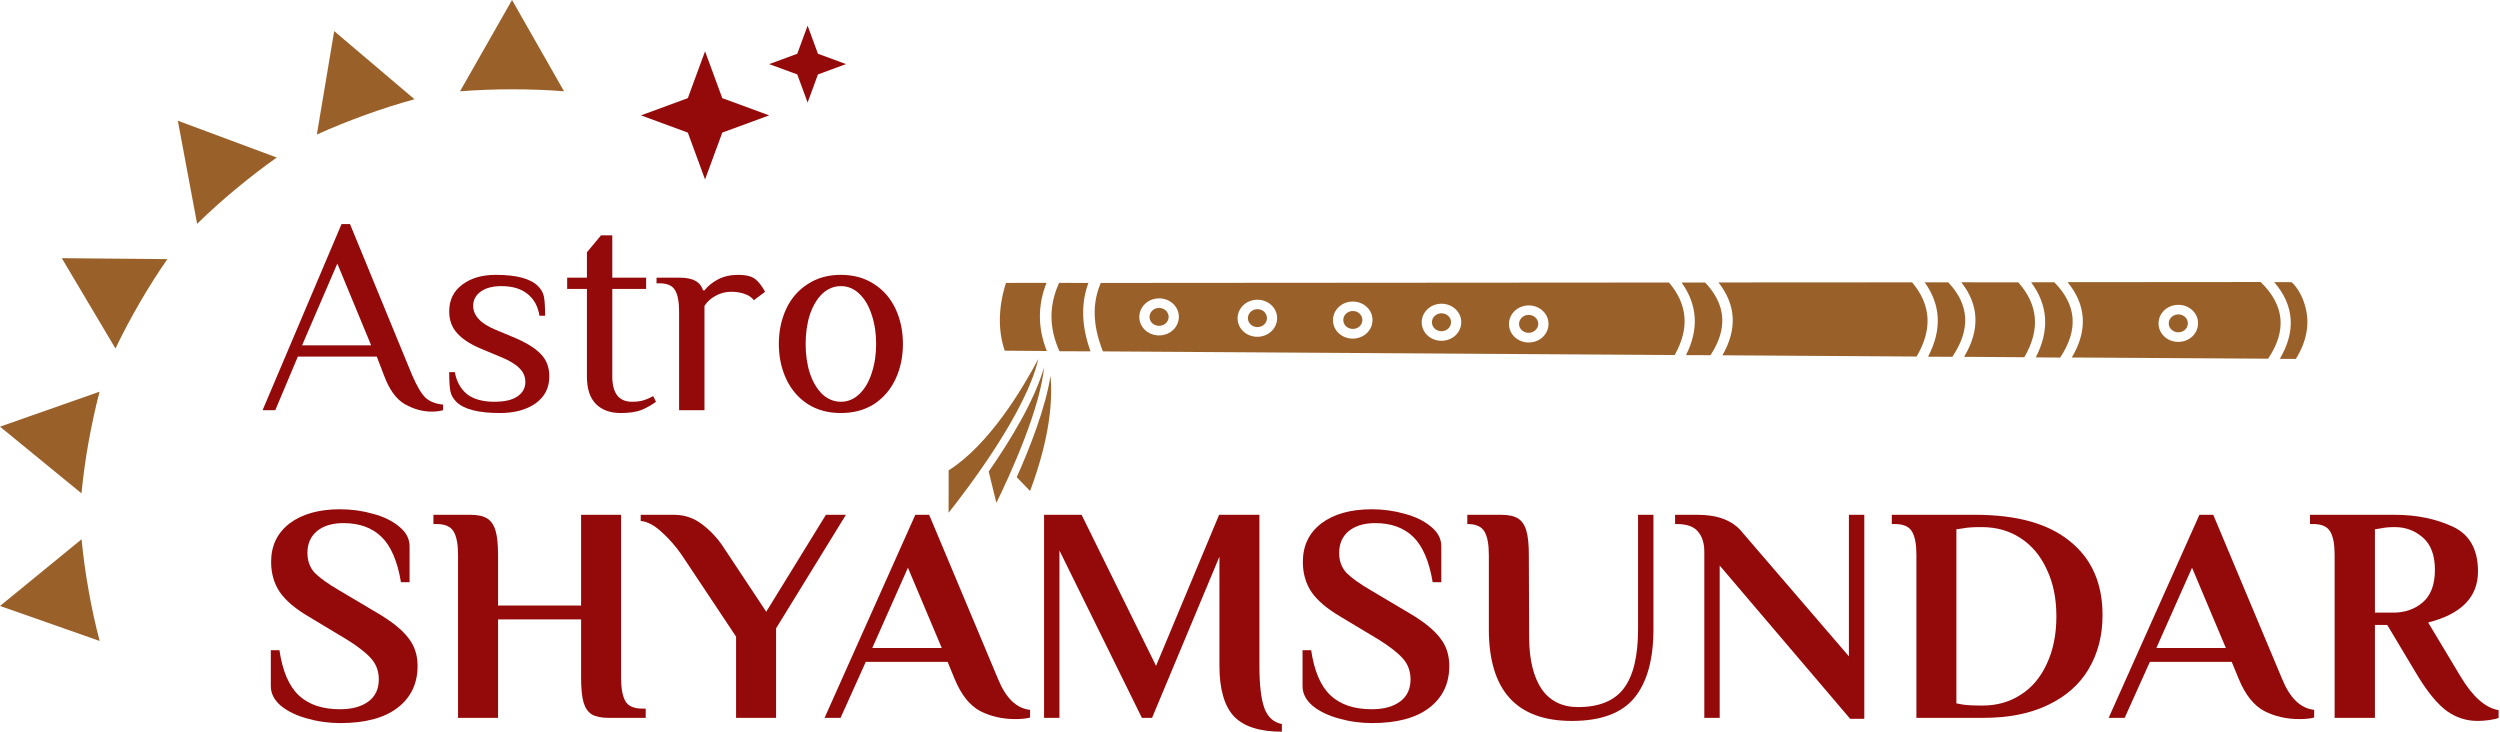 <svg xmlns="http://www.w3.org/2000/svg" width="205" height="60" viewBox="0 0 205 60" fill="none"><path d="M46.251 7.486C44.858 7.372 43.428 7.324 41.987 7.324C40.546 7.324 39.122 7.378 37.723 7.486L41.987 0L46.251 7.486Z" fill="#996129"></path><path d="M33.99 8.139C32.639 8.51 31.282 8.941 29.931 9.432C28.58 9.923 27.254 10.457 25.981 11.031L27.404 2.551L33.99 8.139Z" fill="#996129"></path><path d="M22.694 12.918C21.554 13.72 20.427 14.595 19.323 15.511C18.219 16.427 17.158 17.38 16.163 18.356L14.583 9.9L22.694 12.918Z" fill="#996129"></path><path d="M13.726 21.248C12.93 22.392 12.17 23.59 11.453 24.83C10.735 26.069 10.066 27.321 9.468 28.579L5.066 21.17L13.726 21.248Z" fill="#996129"></path><path d="M8.166 32.118C7.816 33.459 7.514 34.849 7.261 36.256C7.008 37.664 6.815 39.071 6.682 40.454L0 34.987L8.166 32.118Z" fill="#996129"></path><path d="M6.688 44.221C6.821 45.605 7.014 47.006 7.267 48.419C7.514 49.827 7.816 51.216 8.172 52.558L0 49.689L6.688 44.221Z" fill="#996129"></path><path d="M35.407 33.753C34.666 33.753 33.934 33.553 33.21 33.152C32.485 32.735 31.907 31.934 31.475 30.747L30.897 29.244H24.422L22.572 33.637H21.531L28.006 18.375H28.7L33.788 30.747C34.173 31.641 34.535 32.258 34.875 32.597C35.214 32.92 35.699 33.113 36.331 33.175V33.637C36.054 33.714 35.746 33.753 35.407 33.753ZM24.769 28.318H30.434L27.66 21.612L24.769 28.318Z" fill="#940A0A"></path><path d="M40.997 33.869C39.224 33.869 38.03 33.56 37.413 32.944C37.151 32.681 36.989 32.389 36.927 32.065C36.866 31.726 36.835 31.209 36.835 30.515H37.297C37.436 31.286 37.768 31.887 38.292 32.319C38.831 32.735 39.579 32.944 40.535 32.944C41.383 32.944 42.015 32.797 42.431 32.504C42.863 32.211 43.079 31.818 43.079 31.325C43.079 30.878 42.909 30.492 42.57 30.169C42.246 29.845 41.722 29.536 40.997 29.244L39.61 28.665C38.685 28.295 37.991 27.864 37.529 27.37C37.066 26.877 36.835 26.268 36.835 25.543C36.835 24.603 37.19 23.871 37.899 23.346C38.608 22.807 39.525 22.537 40.651 22.537C42.346 22.537 43.503 22.845 44.119 23.462C44.382 23.724 44.543 24.017 44.605 24.341C44.667 24.665 44.697 25.181 44.697 25.89H44.235C44.112 25.119 43.788 24.526 43.264 24.11C42.74 23.678 42.023 23.462 41.113 23.462C40.389 23.462 39.818 23.616 39.402 23.925C39.001 24.218 38.8 24.603 38.8 25.081C38.8 25.883 39.417 26.538 40.651 27.047L42.038 27.625C43.086 28.056 43.85 28.519 44.328 29.012C44.805 29.49 45.044 30.107 45.044 30.862C45.044 31.803 44.667 32.543 43.911 33.082C43.156 33.606 42.185 33.869 40.997 33.869Z" fill="#940A0A"></path><path d="M50.902 33.869C50.038 33.869 49.36 33.622 48.867 33.129C48.373 32.635 48.127 31.88 48.127 30.862V23.693H46.508V22.768H48.127V20.687L49.283 19.299H50.208V22.768H52.983V23.693H50.208V30.862C50.208 32.25 50.748 32.944 51.827 32.944C52.197 32.944 52.505 32.905 52.752 32.828C53.014 32.751 53.284 32.635 53.561 32.481L53.792 32.944C53.438 33.206 53.045 33.429 52.613 33.614C52.181 33.784 51.611 33.869 50.902 33.869Z" fill="#940A0A"></path><path d="M55.686 25.543C55.686 24.757 55.578 24.179 55.362 23.809C55.147 23.424 54.715 23.231 54.068 23.231H53.836V22.768H55.686C56.272 22.768 56.712 22.853 57.004 23.023C57.313 23.177 57.529 23.439 57.652 23.809H57.767C58.045 23.454 58.415 23.154 58.878 22.907C59.355 22.66 59.91 22.537 60.543 22.537C61.159 22.537 61.622 22.653 61.93 22.884C62.192 23.084 62.462 23.431 62.739 23.925L61.815 24.618C61.645 24.387 61.398 24.218 61.075 24.11C60.751 23.986 60.381 23.925 59.965 23.925C59.502 23.925 59.078 24.032 58.693 24.248C58.307 24.449 57.999 24.726 57.767 25.081V33.637H55.686V25.543Z" fill="#940A0A"></path><path d="M68.953 33.869C67.904 33.869 66.995 33.622 66.224 33.129C65.453 32.62 64.867 31.934 64.466 31.07C64.066 30.207 63.865 29.251 63.865 28.203C63.865 27.154 64.066 26.199 64.466 25.335C64.867 24.472 65.453 23.794 66.224 23.3C66.995 22.791 67.904 22.537 68.953 22.537C70.001 22.537 70.911 22.791 71.681 23.3C72.452 23.794 73.038 24.472 73.439 25.335C73.84 26.199 74.04 27.154 74.04 28.203C74.04 29.251 73.84 30.207 73.439 31.07C73.038 31.934 72.452 32.62 71.681 33.129C70.911 33.622 70.001 33.869 68.953 33.869ZM68.953 32.944C69.523 32.944 70.024 32.735 70.456 32.319C70.903 31.903 71.242 31.332 71.473 30.608C71.72 29.883 71.843 29.082 71.843 28.203C71.843 27.324 71.72 26.522 71.473 25.798C71.242 25.073 70.903 24.503 70.456 24.087C70.024 23.67 69.523 23.462 68.953 23.462C68.382 23.462 67.874 23.67 67.426 24.087C66.995 24.503 66.656 25.073 66.409 25.798C66.178 26.522 66.062 27.324 66.062 28.203C66.062 29.082 66.178 29.883 66.409 30.608C66.656 31.332 66.995 31.903 67.426 32.319C67.874 32.735 68.382 32.944 68.953 32.944Z" fill="#940A0A"></path><path d="M27.909 59.293C26.967 59.293 26.058 59.167 25.184 58.915C24.309 58.679 23.595 58.334 23.04 57.88C22.485 57.409 22.207 56.871 22.207 56.266V53.314H22.913C23.166 55.03 23.695 56.266 24.503 57.023C25.31 57.779 26.437 58.158 27.883 58.158C28.859 58.158 29.632 57.948 30.204 57.527C30.776 57.107 31.062 56.501 31.062 55.711C31.062 55.038 30.852 54.466 30.431 53.995C30.011 53.524 29.355 53.011 28.463 52.456L25.36 50.59C24.234 49.934 23.426 49.252 22.939 48.546C22.468 47.84 22.232 47.016 22.232 46.074C22.232 44.745 22.737 43.694 23.746 42.92C24.772 42.147 26.151 41.76 27.883 41.76C28.825 41.76 29.733 41.886 30.608 42.138C31.482 42.374 32.197 42.727 32.752 43.198C33.307 43.652 33.585 44.182 33.585 44.787V47.739H32.878C32.593 46.023 32.063 44.787 31.289 44.03C30.515 43.273 29.473 42.895 28.161 42.895C27.253 42.895 26.529 43.114 25.991 43.551C25.47 43.988 25.209 44.585 25.209 45.342C25.209 45.998 25.411 46.545 25.815 46.982C26.235 47.402 26.908 47.882 27.833 48.42L30.936 50.261C32.113 50.951 32.954 51.624 33.459 52.28C33.98 52.919 34.241 53.693 34.241 54.601C34.241 56.064 33.686 57.216 32.576 58.057C31.482 58.881 29.927 59.293 27.909 59.293Z" fill="#940A0A"></path><path d="M37.559 45.493C37.559 44.636 37.442 44.005 37.206 43.601C36.971 43.181 36.5 42.971 35.793 42.971H35.541V42.214H38.568C39.174 42.214 39.636 42.315 39.956 42.517C40.276 42.718 40.502 43.055 40.637 43.526C40.772 43.98 40.839 44.636 40.839 45.493V49.656H47.65V42.214H50.93V55.585C50.93 56.442 51.048 57.081 51.283 57.502C51.519 57.906 51.99 58.107 52.696 58.107H52.948V58.864H49.921C49.315 58.864 48.853 58.772 48.533 58.587C48.214 58.385 47.987 58.057 47.852 57.603C47.718 57.132 47.65 56.459 47.65 55.585V50.791H40.839V58.864H37.559V45.493Z" fill="#940A0A"></path><path d="M60.358 52.204L55.893 45.493C55.388 44.77 54.833 44.14 54.228 43.601C53.639 43.063 53.076 42.769 52.538 42.718V42.214H55.288C56.145 42.214 56.919 42.483 57.608 43.021C58.315 43.559 58.912 44.215 59.4 44.989L62.831 50.161L67.725 42.214H69.365L63.638 51.523V58.864H60.358V52.204Z" fill="#940A0A"></path><path d="M83.255 58.965C82.195 58.965 81.237 58.746 80.379 58.309C79.521 57.855 78.823 56.98 78.285 55.685L77.705 54.273H70.994L68.925 58.864H67.614L75.056 42.214H76.191L81.842 55.685C82.481 57.25 83.356 58.09 84.466 58.208V58.839C84.163 58.923 83.759 58.965 83.255 58.965ZM71.524 53.138H77.225L74.45 46.553L71.524 53.138Z" fill="#940A0A"></path><path d="M105.114 59.999C103.297 59.999 101.985 59.579 101.178 58.738C100.388 57.88 99.993 56.493 99.993 54.575V45.645L94.468 58.864H93.635L86.874 45.14V58.864H85.613V42.214H88.69L94.796 54.601L99.967 42.214H103.272V54.575C103.272 56.156 103.407 57.317 103.676 58.057C103.945 58.797 104.424 59.234 105.114 59.369V59.999Z" fill="#940A0A"></path><path d="M112.51 59.293C111.568 59.293 110.66 59.167 109.786 58.915C108.911 58.679 108.196 58.334 107.641 57.88C107.086 57.409 106.809 56.871 106.809 56.266V53.314H107.515C107.767 55.03 108.297 56.266 109.104 57.023C109.912 57.779 111.039 58.158 112.485 58.158C113.46 58.158 114.234 57.948 114.806 57.527C115.378 57.107 115.664 56.501 115.664 55.711C115.664 55.038 115.453 54.466 115.033 53.995C114.612 53.524 113.957 53.011 113.065 52.456L109.962 50.59C108.835 49.934 108.028 49.252 107.54 48.546C107.069 47.84 106.834 47.016 106.834 46.074C106.834 44.745 107.338 43.694 108.348 42.92C109.374 42.147 110.753 41.76 112.485 41.76C113.427 41.76 114.335 41.886 115.21 42.138C116.084 42.374 116.799 42.727 117.354 43.198C117.909 43.652 118.186 44.182 118.186 44.787V47.739H117.48C117.194 46.023 116.664 44.787 115.891 44.03C115.117 43.273 114.074 42.895 112.762 42.895C111.854 42.895 111.131 43.114 110.593 43.551C110.071 43.988 109.811 44.585 109.811 45.342C109.811 45.998 110.013 46.545 110.416 46.982C110.837 47.402 111.509 47.882 112.434 48.42L115.537 50.261C116.715 50.951 117.556 51.624 118.06 52.28C118.582 52.919 118.842 53.693 118.842 54.601C118.842 56.064 118.287 57.216 117.177 58.057C116.084 58.881 114.528 59.293 112.51 59.293Z" fill="#940A0A"></path><path d="M128.897 59.117C124.356 59.117 122.085 56.611 122.085 51.599V45.493C122.085 44.636 121.968 44.005 121.732 43.601C121.497 43.181 121.026 42.971 120.319 42.971V42.214H123.094C123.7 42.214 124.162 42.315 124.482 42.517C124.801 42.718 125.029 43.055 125.163 43.526C125.298 43.98 125.365 44.636 125.365 45.493L125.39 52.355C125.407 54.138 125.752 55.526 126.424 56.518C127.114 57.493 128.106 57.981 129.401 57.981C131.117 57.981 132.361 57.477 133.135 56.468C133.926 55.442 134.321 53.819 134.321 51.599V42.214H135.582V51.599C135.582 54.071 135.061 55.946 134.018 57.224C132.975 58.486 131.268 59.117 128.897 59.117Z" fill="#940A0A"></path><path d="M141.015 46.376V58.864H139.753V45.241C139.753 44.535 139.577 43.98 139.223 43.576C138.887 43.172 138.307 42.971 137.483 42.971H137.357V42.214H139.122C140.064 42.214 140.83 42.34 141.418 42.592C142.024 42.828 142.528 43.206 142.932 43.727L151.61 53.819V42.214H152.872V58.94H151.711L141.015 46.376Z" fill="#940A0A"></path><path d="M157.145 45.493C157.145 44.636 157.027 44.005 156.792 43.601C156.556 43.181 156.085 42.971 155.379 42.971H155.127V42.214H161.988C165.386 42.214 167.967 42.937 169.733 44.383C171.516 45.813 172.408 47.831 172.408 50.438C172.408 52.103 172.029 53.575 171.272 54.853C170.532 56.114 169.422 57.098 167.942 57.805C166.479 58.511 164.713 58.864 162.644 58.864H157.145V45.493ZM162.569 57.855C163.746 57.855 164.789 57.561 165.697 56.972C166.622 56.383 167.337 55.534 167.841 54.424C168.363 53.314 168.623 52.019 168.623 50.539C168.623 49.076 168.363 47.798 167.841 46.704C167.337 45.594 166.622 44.737 165.697 44.131C164.772 43.526 163.712 43.223 162.518 43.223H162.316C161.761 43.223 161.316 43.257 160.979 43.324L160.424 43.4V57.678L160.979 57.779C161.333 57.83 161.778 57.855 162.316 57.855H162.569Z" fill="#940A0A"></path><path d="M188.551 58.965C187.492 58.965 186.533 58.746 185.675 58.309C184.817 57.855 184.119 56.98 183.581 55.685L183.001 54.273H176.29L174.222 58.864H172.91L180.352 42.214H181.487L187.138 55.685C187.777 57.25 188.652 58.09 189.762 58.208V58.839C189.459 58.923 189.056 58.965 188.551 58.965ZM176.82 53.138H182.522L179.747 46.553L176.82 53.138Z" fill="#940A0A"></path><path d="M203.17 59.117C202.245 59.117 201.404 58.847 200.647 58.309C199.89 57.754 199.1 56.804 198.275 55.458L195.753 51.245H194.744V58.864H191.439V45.493C191.439 44.636 191.321 44.005 191.086 43.601C190.85 43.181 190.379 42.971 189.673 42.971H189.42V42.214H196.383C198.132 42.214 199.705 42.533 201.101 43.172C202.497 43.812 203.195 45.039 203.195 46.856C203.195 48.958 201.833 50.354 199.108 51.044L201.757 55.458C202.749 57.123 203.792 58.048 204.885 58.233V58.864C204.751 58.931 204.507 58.99 204.154 59.041C203.8 59.091 203.472 59.117 203.17 59.117ZM196.257 50.236C197.199 50.236 197.998 49.959 198.654 49.404C199.327 48.832 199.663 47.941 199.663 46.73C199.663 45.535 199.335 44.653 198.679 44.081C198.023 43.509 197.258 43.223 196.383 43.223C195.896 43.223 195.517 43.257 195.248 43.324L194.744 43.4V50.236H196.257Z" fill="#940A0A"></path><path d="M84.466 40.262L83.371 39.129C84.439 36.742 85.739 33.433 86.141 30.819C86.325 32.819 86.098 35.909 84.466 40.262Z" fill="#996129"></path><path d="M81.073 38.667C82.857 36.102 84.836 32.847 85.613 30.115C85.47 31.604 84.917 33.609 83.971 36.071C83.144 38.215 82.213 40.195 81.703 41.234L81.073 38.667Z" fill="#996129"></path><path d="M77.785 42.047L77.789 38.569C81.117 36.465 83.855 31.865 85.144 29.433C84.147 33.76 79.422 39.98 77.785 42.047Z" fill="#996129"></path><path d="M188.258 29.432L186.944 29.424C188.282 27.159 188.127 25.044 186.486 23.134L187.906 23.138C188.146 23.323 188.753 24.04 189.043 25.169C189.311 26.138 189.369 27.659 188.258 29.432ZM185.987 29.413L169.888 29.315C171.205 27.098 171.085 25.025 169.544 23.137L185.375 23.125C187.335 25.04 187.531 27.104 185.987 29.413ZM179.645 25.332C178.95 24.808 177.922 24.907 177.361 25.559C176.8 26.212 176.903 27.175 177.597 27.699C178.292 28.223 179.32 28.125 179.881 27.472C180.442 26.82 180.34 25.857 179.645 25.332ZM168.454 23.144L166.553 23.149C167.948 25.029 168.076 27.092 166.933 29.304L168.934 29.323C170.443 27.035 170.293 25.02 168.454 23.144ZM165.501 23.151L160.828 23.148C162.299 25.018 162.368 27.071 161.056 29.26L165.994 29.292C167.306 27.039 167.145 25.016 165.501 23.151ZM159.757 23.153L157.826 23.152C159.162 25.022 159.247 27.055 158.101 29.249L160.091 29.26C161.605 27.008 161.496 25.005 159.757 23.153ZM139.823 23.168L137.892 23.168C139.193 24.996 139.33 26.986 138.252 29.118L140.261 29.126C141.689 26.94 141.538 24.988 139.823 23.168ZM86.875 28.801L89.425 28.811C88.682 26.774 88.62 24.9 89.25 23.199L86.846 23.197C85.999 25.063 86.018 26.906 86.875 28.801ZM85.813 23.197L82.492 23.198C82.189 24.096 81.585 26.437 82.388 28.756L85.839 28.783C85.093 26.918 85.08 25.047 85.813 23.197ZM156.793 23.152L140.913 23.161C142.36 24.997 142.47 27 141.237 29.134L157.162 29.236C158.476 27.002 158.348 25.002 156.793 23.152ZM137.324 29.113L90.439 28.814C89.6 26.708 89.543 24.87 90.264 23.201L136.859 23.167C138.39 24.984 138.549 26.926 137.324 29.113ZM96.069 24.802C95.374 24.278 94.346 24.376 93.785 25.029C93.224 25.681 93.326 26.645 94.021 27.169C94.716 27.693 95.744 27.594 96.305 26.942C96.866 26.29 96.763 25.326 96.069 24.802ZM104.127 24.913C103.432 24.389 102.404 24.488 101.843 25.14C101.282 25.792 101.385 26.756 102.079 27.28C102.774 27.804 103.802 27.706 104.363 27.053C104.924 26.401 104.821 25.437 104.127 24.913ZM111.95 25.064C111.255 24.54 110.227 24.639 109.666 25.291C109.105 25.944 109.207 26.907 109.902 27.431C110.596 27.955 111.625 27.857 112.186 27.204C112.747 26.552 112.644 25.588 111.95 25.064ZM119.226 25.242C118.531 24.718 117.503 24.816 116.942 25.469C116.381 26.121 116.483 27.085 117.178 27.609C117.873 28.133 118.901 28.034 119.462 27.382C120.023 26.73 119.92 25.766 119.226 25.242ZM126.381 25.381C125.686 24.857 124.658 24.956 124.097 25.608C123.536 26.26 123.638 27.224 124.333 27.748C125.027 28.272 126.056 28.174 126.617 27.521C127.178 26.869 127.075 25.905 126.381 25.381ZM95.54 25.414C95.204 25.16 94.709 25.206 94.436 25.522C94.164 25.838 94.213 26.302 94.549 26.557C94.886 26.811 95.381 26.765 95.653 26.448C95.926 26.132 95.877 25.668 95.54 25.414ZM103.607 25.515C103.27 25.261 102.775 25.307 102.503 25.623C102.23 25.94 102.279 26.404 102.616 26.658C102.952 26.912 103.447 26.866 103.72 26.549C103.984 26.244 103.935 25.78 103.607 25.515ZM111.429 25.666C111.093 25.412 110.598 25.459 110.325 25.775C110.053 26.091 110.102 26.555 110.438 26.809C110.775 27.064 111.27 27.017 111.542 26.701C111.815 26.385 111.758 25.931 111.429 25.666ZM118.697 25.854C118.361 25.599 117.866 25.646 117.593 25.962C117.321 26.278 117.37 26.742 117.706 26.997C118.043 27.251 118.538 27.204 118.81 26.888C119.083 26.572 119.034 26.108 118.697 25.854ZM125.842 25.985C125.505 25.731 125.01 25.778 124.738 26.094C124.465 26.41 124.514 26.874 124.85 27.128C125.187 27.383 125.682 27.336 125.954 27.02C126.237 26.711 126.189 26.247 125.842 25.985ZM179.117 25.944C178.78 25.69 178.285 25.737 178.013 26.053C177.74 26.369 177.789 26.833 178.126 27.087C178.462 27.342 178.957 27.295 179.23 26.979C179.502 26.663 179.453 26.199 179.117 25.944Z" fill="#996129"></path><path d="M57.814 4.205L59.227 8.048L63.07 9.46L59.227 10.873L57.814 14.716L56.402 10.873L52.559 9.46L56.402 8.048L57.814 4.205Z" fill="#940A0A"></path><path d="M66.224 2.102L67.071 4.408L69.377 5.256L67.071 6.103L66.224 8.409L65.376 6.103L63.07 5.256L65.376 4.408L66.224 2.102Z" fill="#940A0A"></path></svg>